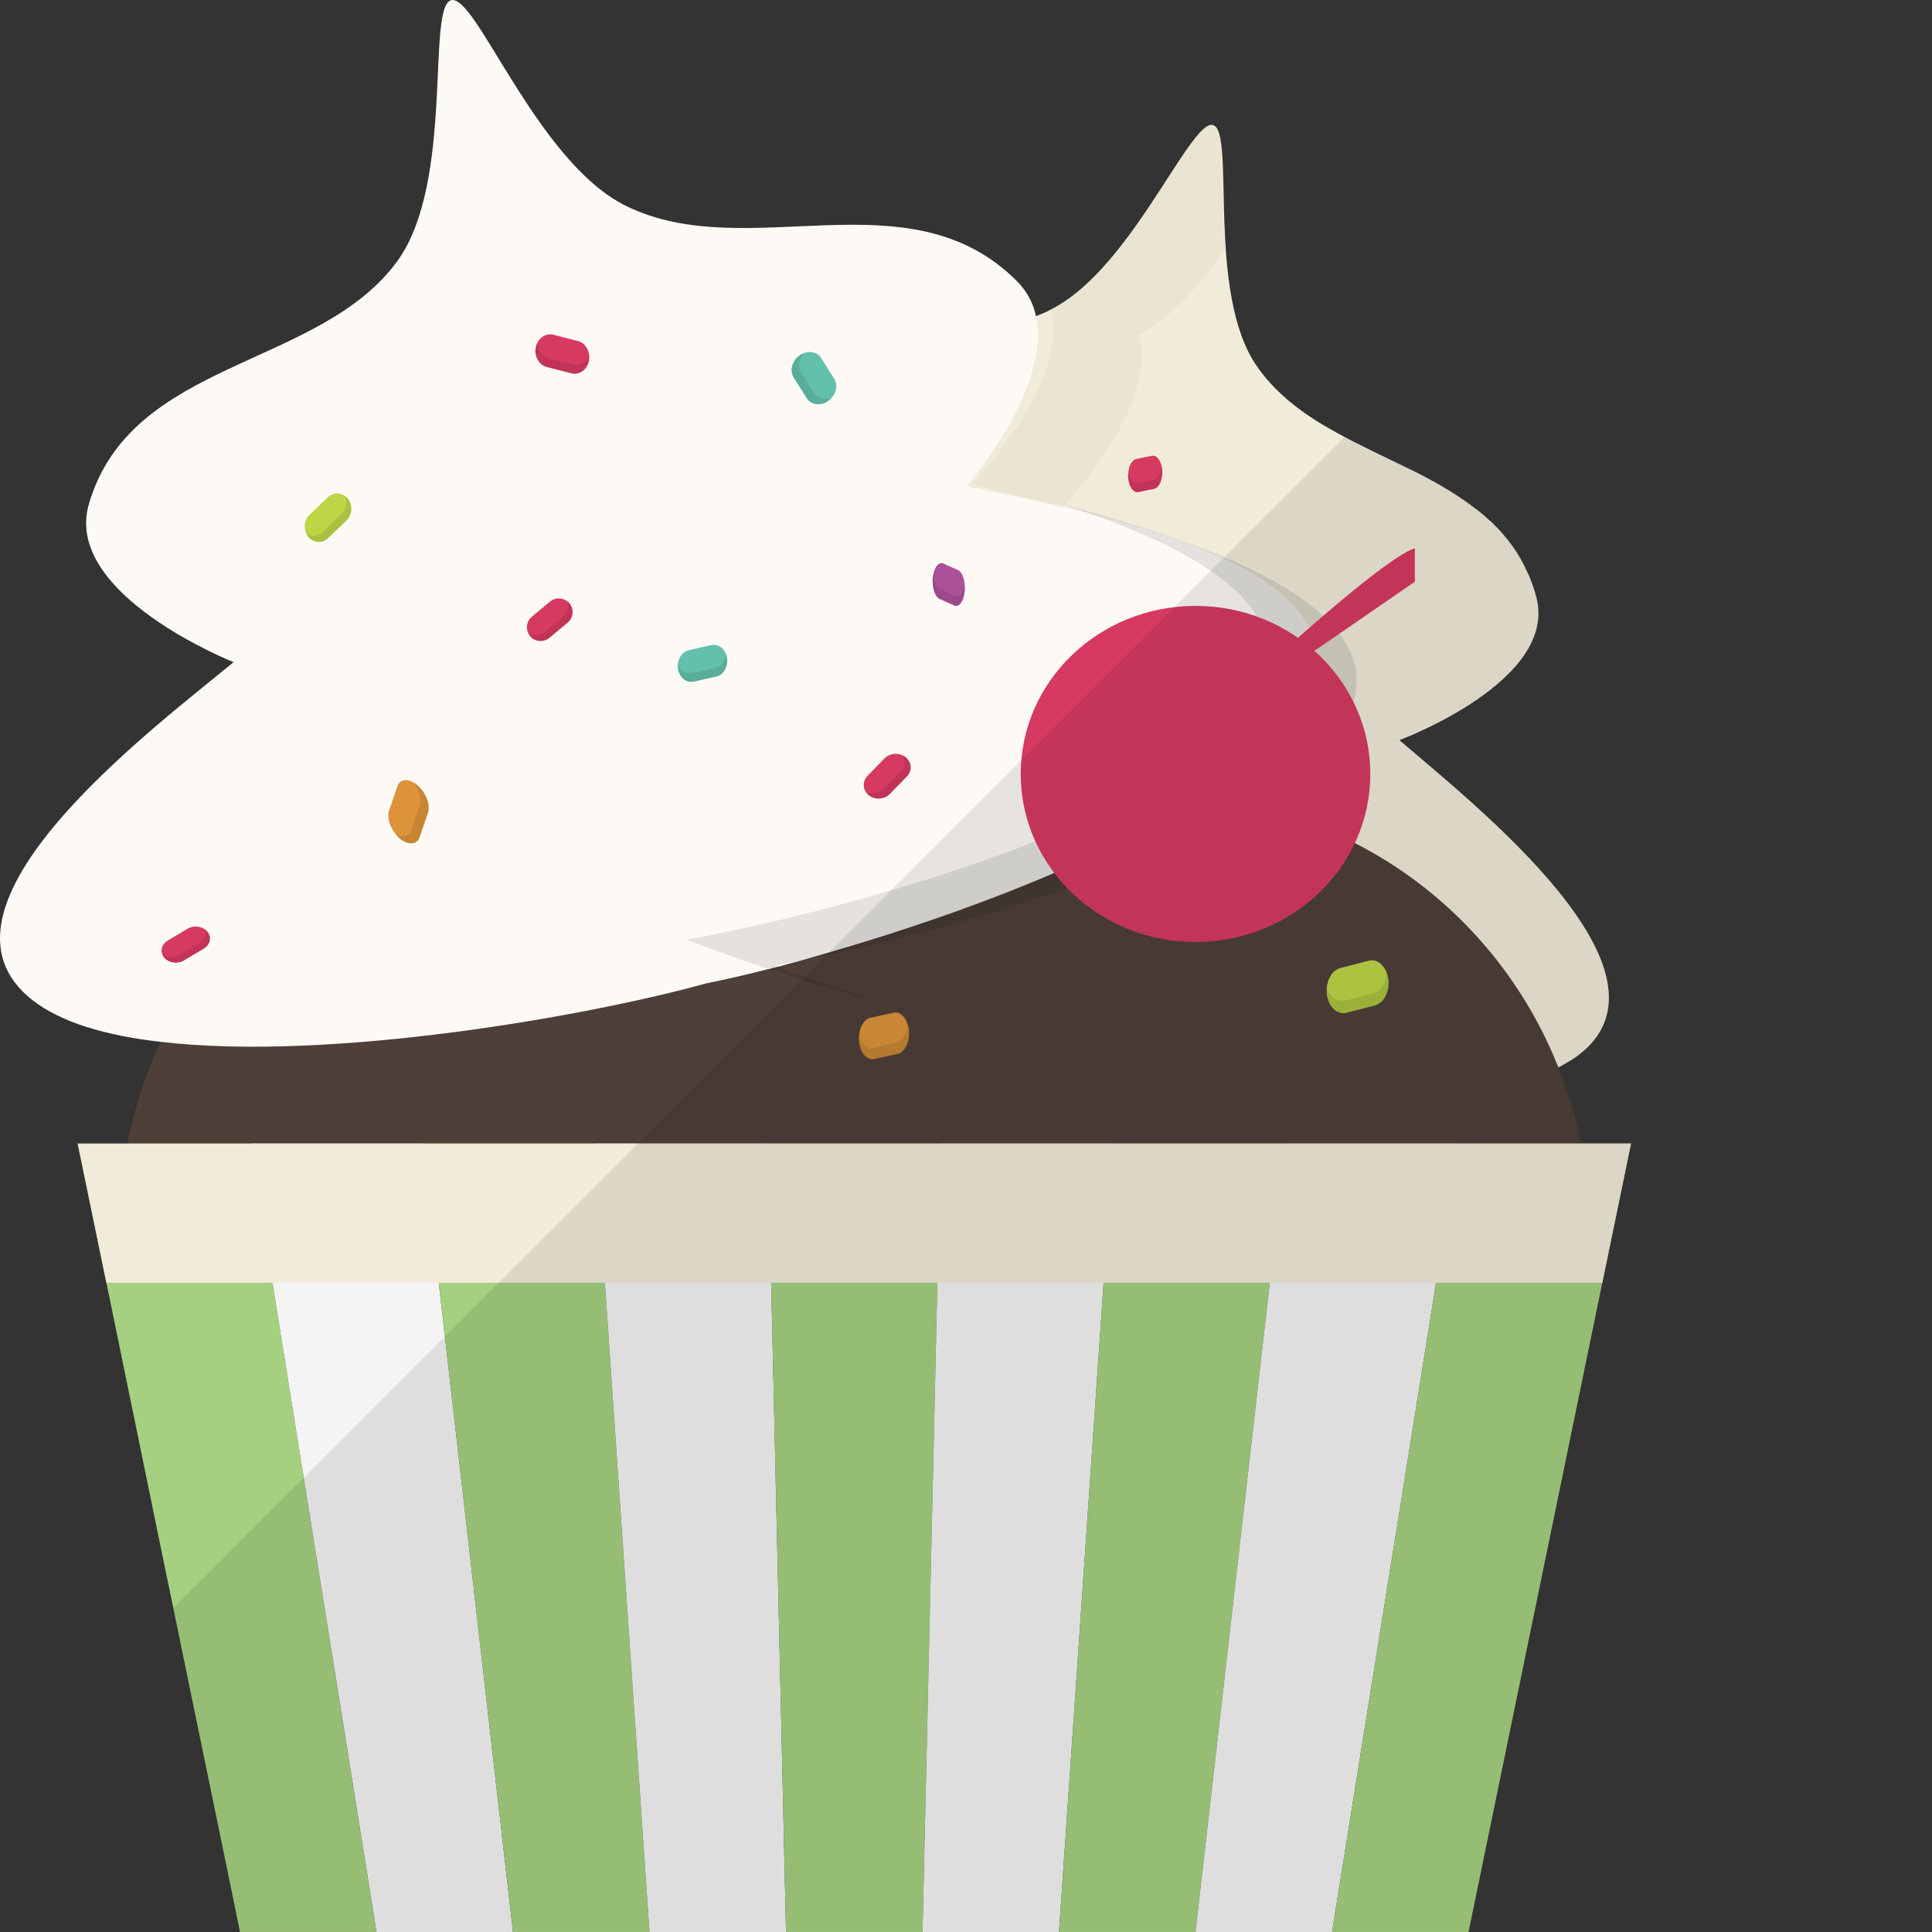 <?xml version="1.0" encoding="iso-8859-1"?>

<!DOCTYPE svg PUBLIC "-//W3C//DTD SVG 1.1//EN" "http://www.w3.org/Graphics/SVG/1.1/DTD/svg11.dtd">
<!-- Uploaded to: SVG Repo, www.svgrepo.com, Generator: SVG Repo Mixer Tools -->
<svg height="800px" width="800px" version="1.1" id="_x36_" xmlns="http://www.w3.org/2000/svg" xmlns:xlink="http://www.w3.org/1999/xlink" 
	 viewBox="0 0 512 512"  xml:space="preserve">
<rect x="0" y="0" width="512" height="512" fill="#333333" stroke="none"/>
<g>
	<g>
		<g>
			<path style="fill:#F1EBD9;" d="M418.09,279.79c-0.845,0.615-1.767,1.229-2.765,1.767c-0.768,0.461-1.536,0.922-2.305,1.306
				h-0.076c-34.412,16.976-124.435-0.076-159.461-10.676c-10.447-2.305-25.271-6.529-41.478-12.06
				c-2.996-0.999-5.991-1.997-9.064-3.149c-4.685-1.613-9.371-3.38-14.057-5.3c-0.307-0.153-0.614-0.23-0.922-0.384
				c-1.997-0.691-3.994-1.46-5.914-2.227c-24.119-9.985-47.623-22.045-61.987-34.873c-5.838-5.223-10.139-10.6-12.367-15.976
				c-7.988-19.511,13.442-31.186,37.869-38.637c1.075-0.307,2.15-0.614,3.226-0.922c16.438-4.608,33.643-7.451,43.859-9.371
				c0,0-28.19-34.181-11.137-50.465c26.116-25.118,63.37-3.918,93.019-15.055c0.999-0.384,1.997-0.768,2.996-1.229
				c0.307-0.154,0.538-0.308,0.845-0.461c13.519-6.759,24.657-24.964,32.568-37.177c4.455-6.836,7.912-11.829,10.139-11.829
				c0.077,0,0.077,0,0.077,0c0.077,0,0.153,0.077,0.307,0.077c2.996,0.768,2.535,11.906,2.996,25.271
				c0.461,13.288,1.843,28.958,8.68,38.713c5.761,8.296,14.133,13.903,23.197,18.665c2.842,1.536,5.761,2.919,8.68,4.378
				c3.61,1.767,7.22,3.457,10.754,5.223c4.839,2.458,9.448,5.147,13.673,8.219c0.845,0.615,1.613,1.229,2.457,1.843
				c0.768,0.615,1.536,1.229,2.228,1.92c0.768,0.615,1.459,1.229,2.151,1.997c0.615,0.615,1.152,1.152,1.69,1.767
				c2.073,2.381,3.994,4.993,5.53,7.911c0.384,0.691,0.768,1.459,1.075,2.228c0.461,0.845,0.845,1.69,1.152,2.611
				c0.537,1.306,0.999,2.765,1.383,4.225c6.068,22.352-36.255,38.022-36.255,38.022C390.669,213.195,447.509,257.822,418.09,279.79z
				"/>
			<path style="fill:#4E3F39;" d="M421.162,325.416v11.522l-0.998,2.996l-24.734,76.043c-8.68,10.754-19.28,19.817-31.262,26.577
				c-4.762,2.765-9.678,5.146-14.825,7.143c-8.296,3.226-17.052,5.53-26.116,6.606c-3.38,0.461-6.836,0.691-10.292,0.768H139.879
				c-3.456-0.077-6.913-0.307-10.293-0.768c-9.064-1.076-17.82-3.38-26.193-6.606c-5.069-1.997-10.062-4.301-14.748-7.066
				c-11.983-6.836-22.66-15.9-31.339-26.654l-0.307-0.845l-24.426-75.198l-0.999-2.996v-11.522c0-7.604,0.768-15.132,2.15-22.352
				c1.306-6.606,3.226-13.058,5.608-19.279c0.999-2.612,2.074-5.147,3.303-7.681c12.444-26.039,34.258-46.701,60.988-56.994
				c2.151-0.845,4.301-1.613,6.452-2.227c1.076-0.384,2.151-0.692,3.226-0.999c2.227-0.692,4.455-1.229,6.759-1.69
				c7.22-1.536,14.748-2.381,22.429-2.381h167.756c2.458,0,4.916,0.077,7.297,0.308c4.609,0.23,9.217,0.845,13.673,1.766
				c9.755,1.92,19.126,5.223,27.806,9.525c24.349,12.367,43.706,33.567,53.922,59.376l0.076,0.076
				c0.077,0.308,0.231,0.615,0.385,0.922c1.766,4.685,3.303,9.448,4.455,14.287c0.461,1.613,0.768,3.303,1.152,4.992
				C420.395,310.284,421.162,317.812,421.162,325.416z"/>
			<path style="fill:#FDFAF6;" d="M348.883,173.022c0.384,3.38-0.231,6.99-1.92,10.908c-4.302,9.832-15.132,19.356-29.419,28.19
				c-11.061,6.913-24.272,13.365-38.098,19.203c-19.894,8.526-41.248,15.746-59.683,21.046c-2.842,0.845-5.531,1.613-8.219,2.381
				c-1.843,0.461-3.687,0.999-5.454,1.459c-0.768,0.154-1.536,0.384-2.304,0.615c-0.307,0-0.538,0.077-0.845,0.153
				c-5.915,1.536-11.215,2.689-15.746,3.61c-30.648,8.526-99.394,20.816-144.559,15.516c-14.441-1.613-26.5-5.147-34.027-11.061
				c-31.339-24.503,31.339-71.512,53.307-89.563c0,0-45.473-17.974-38.329-42.016c11.291-38.329,60.988-35.795,81.727-64.291
				c15.209-20.97,7.605-67.518,14.287-69.13c6.606-1.613,22.659,42.937,46.317,54.536c32.184,15.823,74.891-8.833,103.542,19.894
				c2.766,2.765,4.378,5.914,5.07,9.294c4.225,18.896-18.358,45.088-18.358,45.088c5.223,1.152,12.136,2.458,19.894,4.225
				c1.767,0.384,3.687,0.768,5.607,1.229c2.304,0.538,4.609,1.152,6.99,1.766c0.154,0,0.231,0.077,0.384,0.077
				c11.983,2.996,24.579,6.836,35.103,11.829c10.6,4.916,19.126,10.984,22.813,18.435c0.922,1.843,1.613,3.764,1.843,5.761
				C348.883,172.484,348.883,172.715,348.883,173.022z"/>
			<path style="opacity:0.03;fill:#040000;" d="M301.797,88.837c4.685,16.975-14.748,39.558-19.587,44.935
				c0,0.077-0.077,0.077-0.077,0.077c-0.154,0.23-0.307,0.307-0.461,0.461c-0.077,0.154-0.154,0.23-0.231,0.307
				c-1.844-0.538-3.61-1.076-5.376-1.536c-7.143-1.997-13.519-3.61-18.358-4.993c0,0,25.962-26.654,20.662-46.01v-0.077
				c13.519-6.99,24.58-25.118,32.414-37.254c4.609-7.067,8.066-12.136,10.293-11.675c0.077,0,0.077,0,0.077,0
				c3.072,0.845,2.611,11.752,2.996,25.041c0.153,2.611,0.23,5.3,0.461,7.988C318.158,75.241,310.477,84.305,301.797,88.837z"/>
			<path style="opacity:0.1;fill:#040000;" d="M356.862,190.533c-16.243,31.653-104.445,56.658-151.534,65.349
				c9.354,3.561,18.614,6.768,27.272,9.537c-13.851-3.598-32.055-9.279-50.686-16.378c47.088-8.692,135.29-33.696,151.534-65.349
				c12.424-24.189-21.184-40.102-52.143-50.125C314.336,142.48,372.625,159.861,356.862,190.533z"/>
			<g>
				<polygon style="fill:#A5D080;" points="99.783,511.992 63.605,511.992 61.377,501.085 45.938,426.193 43.403,413.98 
					29.193,344.773 28.195,339.934 20.59,303.064 66.293,303.064 72.208,339.934 80.503,391.628 88.645,442.631 				"/>
				<polygon style="fill:#F4F4F5;" points="135.954,512 99.785,512 72.22,339.948 66.3,303.03 112.044,303.03 116.27,339.948 				
					"/>
				<polygon style="fill:#A5D080;" points="172.123,512 135.954,512 116.27,339.948 112.044,303.03 157.77,303.03 160.301,339.948 
									"/>
				<polygon style="fill:#F4F4F5;" points="208.311,512 172.123,512 160.301,339.948 157.77,303.03 203.514,303.03 204.37,339.948 
									"/>
				<polygon style="fill:#A5D080;" points="249.258,303.03 248.421,339.948 244.48,512 208.311,512 204.37,339.948 203.514,303.03 
									"/>
				<polygon style="fill:#F4F4F5;" points="295.003,303.03 292.471,339.948 280.649,512 244.48,512 248.421,339.948 249.258,303.03 
									"/>
				<polygon style="fill:#A5D080;" points="340.747,303.03 336.521,339.948 316.818,512 280.649,512 292.471,339.948 
					295.003,303.03 				"/>
				<polygon style="fill:#F4F4F5;" points="386.492,303.03 380.571,339.948 353.007,512 316.818,512 336.521,339.948 
					340.747,303.03 				"/>
				<polygon style="fill:#A5D080;" points="432.236,303.03 424.621,339.948 389.176,512 353.007,512 380.571,339.948 
					386.492,303.03 				"/>
			</g>
			<ellipse style="fill:#D63A61;" cx="316.824" cy="205.107" rx="46.322" ry="44.538"/>
			<path style="fill:#D63A61;" d="M331.04,180.703c0,0,35.398-32.907,43.914-35.386v8.847l-30.588,21.049L331.04,180.703z"/>
			<g>
				<path style="fill:#D63A61;" d="M150.145,159.214c-1.316-0.885-3.115-0.856-4.389,0.208l-4.833,4.035
					c-1.274,1.064-1.617,2.822-0.971,4.266c0.134,0.301,0.296,0.593,0.519,0.857c1.291,1.533,3.606,1.735,5.145,0.45l4.833-4.035
					c1.539-1.285,1.743-3.59,0.452-5.123C150.68,159.608,150.419,159.398,150.145,159.214z"/>
				<path style="opacity:0.1;fill:#040000;" d="M149.174,163.48l-4.833,4.035c-1.274,1.064-3.072,1.093-4.389,0.208
					c0.134,0.301,0.296,0.593,0.519,0.857c1.291,1.533,3.606,1.735,5.145,0.45l4.833-4.035c1.539-1.285,1.743-3.59,0.452-5.123
					c-0.222-0.264-0.483-0.473-0.757-0.658C150.791,160.659,150.449,162.417,149.174,163.48z"/>
			</g>
			<g>
				<path style="fill:#DD933A;" d="M109.498,207.315c-1.849-1.017-3.598-0.667-4.185,1.046l-2.224,6.496
					c-0.587,1.713,0.178,4.24,1.718,6.158c0.321,0.399,0.663,0.781,1.046,1.114c2.229,1.93,4.632,1.817,5.341-0.252l2.224-6.496
					c0.708-2.069-0.536-5.341-2.765-7.272C110.27,207.776,109.883,207.527,109.498,207.315z"/>
				<path style="opacity:0.1;fill:#040000;" d="M111.216,213.473l-2.224,6.496c-0.586,1.713-2.336,2.063-4.185,1.046
					c0.321,0.399,0.663,0.781,1.046,1.114c2.229,1.93,4.632,1.817,5.341-0.252l2.224-6.496c0.708-2.069-0.536-5.341-2.765-7.272
					c-0.384-0.333-0.771-0.582-1.156-0.794C111.039,209.233,111.803,211.76,111.216,213.473z"/>
			</g>
			<g>
				<path style="fill:#63C0AC;" d="M192.344,173.232c-0.693-1.648-2.232-2.638-3.82-2.279l-6.023,1.361
					c-1.588,0.359-2.717,1.952-2.859,3.788c-0.03,0.382-0.032,0.771,0.031,1.166c0.363,2.291,2.229,3.811,4.148,3.378l6.023-1.361
					c1.918-0.433,3.191-2.663,2.828-4.954C192.609,173.936,192.488,173.575,192.344,173.232z"/>
				<path style="opacity:0.1;fill:#040000;" d="M189.484,177.02l-6.023,1.361c-1.588,0.359-3.127-0.632-3.82-2.279
					c-0.03,0.382-0.032,0.771,0.031,1.166c0.363,2.291,2.229,3.811,4.148,3.378l6.023-1.361c1.918-0.433,3.191-2.663,2.828-4.954
					c-0.063-0.395-0.184-0.756-0.328-1.099C192.202,175.068,191.072,176.662,189.484,177.02z"/>
			</g>
			<g>
				<path style="fill:#63C0AC;" d="M220.412,105.393c1.277-1.468,1.624-3.507,0.695-4.979l-3.524-5.587
					c-0.929-1.473-2.838-1.91-4.603-1.217c-0.367,0.144-0.731,0.32-1.075,0.564c-2.001,1.421-2.719,4.04-1.597,5.819l3.524,5.587
					c1.122,1.78,3.678,2.073,5.678,0.652C219.855,105.987,220.147,105.698,220.412,105.393z"/>
				<path style="opacity:0.1;fill:#040000;" d="M215.809,104.176l-3.524-5.587c-0.929-1.473-0.582-3.512,0.695-4.98
					c-0.367,0.144-0.731,0.32-1.075,0.564c-2.001,1.421-2.719,4.04-1.597,5.819l3.524,5.587c1.122,1.78,3.678,2.073,5.678,0.652
					c0.345-0.245,0.636-0.534,0.902-0.84C218.647,106.085,216.738,105.649,215.809,104.176z"/>
			</g>
			<g>
				<path style="fill:#AD509A;" d="M255.689,155.457c-0.068-2.084-0.783-3.926-1.815-4.385l-3.912-1.742
					c-1.032-0.459-2.049,0.611-2.524,2.453c-0.099,0.383-0.182,0.788-0.229,1.233c-0.268,2.582,0.533,5.149,1.779,5.704l3.912,1.742
					c1.246,0.555,2.485-1.104,2.753-3.686C255.699,156.331,255.703,155.891,255.689,155.457z"/>
				<path style="opacity:0.1;fill:#040000;" d="M253.165,157.91l-3.912-1.742c-1.032-0.459-1.747-2.301-1.815-4.385
					c-0.099,0.383-0.182,0.788-0.229,1.233c-0.268,2.582,0.533,5.149,1.779,5.704l3.912,1.742c1.246,0.555,2.485-1.104,2.753-3.686
					c0.046-0.445,0.05-0.885,0.036-1.319C255.214,157.299,254.197,158.37,253.165,157.91z"/>
			</g>
			<g>
				<path style="fill:#D63A61;" d="M239.096,200.128c-1.554-0.679-3.48-0.39-4.678,0.839l-4.544,4.662
					c-1.198,1.229-1.286,3.006-0.361,4.331c0.192,0.276,0.413,0.539,0.693,0.766c1.63,1.319,4.148,1.183,5.595-0.302l4.544-4.663
					c1.447-1.485,1.298-3.779-0.332-5.098C239.733,200.438,239.42,200.27,239.096,200.128z"/>
				<path style="opacity:0.1;fill:#040000;" d="M238.735,204.46l-4.544,4.662c-1.198,1.229-3.124,1.518-4.678,0.839
					c0.192,0.276,0.413,0.539,0.693,0.766c1.63,1.319,4.148,1.183,5.595-0.302l4.544-4.663c1.447-1.485,1.298-3.779-0.332-5.098
					c-0.281-0.227-0.594-0.395-0.917-0.537C240.02,201.454,239.933,203.231,238.735,204.46z"/>
			</g>
			<g>
				<path style="fill:#D63A61;" d="M54.253,246.259c-1.268-0.882-3.114-0.996-4.517-0.158l-5.322,3.178
					c-1.403,0.838-1.915,2.36-1.384,3.683c0.11,0.275,0.25,0.545,0.453,0.795c1.183,1.451,3.538,1.809,5.233,0.797l5.321-3.178
					c1.695-1.012,2.114-3.027,0.931-4.478C54.764,246.648,54.517,246.443,54.253,246.259z"/>
				<path style="opacity:0.1;fill:#040000;" d="M52.868,249.942l-5.322,3.178c-1.403,0.838-3.249,0.724-4.517-0.158
					c0.11,0.275,0.25,0.545,0.453,0.795c1.183,1.451,3.538,1.809,5.233,0.797l5.321-3.178c1.695-1.012,2.114-3.027,0.931-4.478
					c-0.204-0.25-0.452-0.455-0.716-0.638C54.783,247.582,54.271,249.104,52.868,249.942z"/>
			</g>
			<g>
				<path style="fill:#D63A61;" d="M156.153,94.414c-0.096-1.906-1.279-3.603-3.001-4.043l-6.533-1.668
					c-1.723-0.44-3.434,0.519-4.244,2.193c-0.169,0.349-0.312,0.717-0.393,1.123c-0.469,2.355,0.849,4.716,2.93,5.248l6.533,1.668
					c2.081,0.531,4.168-0.961,4.637-3.316C156.163,95.213,156.173,94.811,156.153,94.414z"/>
				<path style="opacity:0.1;fill:#040000;" d="M151.909,96.608l-6.533-1.668c-1.723-0.44-2.905-2.137-3.001-4.043
					c-0.169,0.349-0.312,0.717-0.393,1.123c-0.469,2.355,0.849,4.716,2.93,5.248l6.533,1.668c2.081,0.531,4.168-0.961,4.637-3.316
					c0.081-0.406,0.091-0.808,0.071-1.205C155.343,96.089,153.631,97.047,151.909,96.608z"/>
			</g>
			<g>
				<path style="fill:#BDD646;" d="M91.386,131.417c-1.372-0.966-3.219-0.887-4.503,0.345l-4.871,4.673
					c-1.284,1.232-1.596,3.224-0.898,4.838c0.145,0.336,0.318,0.661,0.552,0.953c1.361,1.697,3.744,1.867,5.296,0.378l4.871-4.673
					c1.551-1.489,1.707-4.095,0.346-5.791C91.944,131.848,91.672,131.618,91.386,131.417z"/>
				<path style="opacity:0.1;fill:#040000;" d="M90.488,136.255l-4.871,4.674c-1.284,1.232-3.131,1.311-4.503,0.345
					c0.145,0.336,0.318,0.661,0.552,0.953c1.361,1.697,3.744,1.867,5.296,0.378l4.871-4.673c1.551-1.489,1.707-4.095,0.346-5.791
					c-0.234-0.292-0.507-0.522-0.792-0.723C92.083,133.031,91.772,135.023,90.488,136.255z"/>
			</g>
			<g>
				<path style="fill:#DD933A;" d="M240.601,271.608c-0.638-2.192-2.156-3.589-3.775-3.234l-6.142,1.346
					c-1.62,0.355-2.823,2.348-3.036,4.727c-0.045,0.495-0.061,1.001-0.013,1.518c0.279,3.006,2.108,5.115,4.064,4.686l6.142-1.346
					c1.956-0.429,3.329-3.239,3.05-6.246C240.842,272.542,240.734,272.064,240.601,271.608z"/>
				<path style="opacity:0.1;fill:#040000;" d="M237.565,276.335l-6.142,1.346c-1.619,0.355-3.137-1.042-3.775-3.234
					c-0.045,0.495-0.061,1.001-0.013,1.518c0.279,3.006,2.108,5.115,4.064,4.686l6.142-1.346c1.956-0.429,3.329-3.239,3.05-6.246
					c-0.048-0.518-0.157-0.996-0.289-1.452C240.387,273.987,239.184,275.98,237.565,276.335z"/>
			</g>
			<g>
				<path style="fill:#BDD646;" d="M367.504,257.832c-0.871-2.342-2.801-3.748-4.79-3.233l-7.544,1.952
					c-1.989,0.515-3.402,2.784-3.576,5.397c-0.036,0.544-0.038,1.097,0.041,1.658c0.458,3.259,2.799,5.417,5.202,4.795l7.544-1.952
					c2.403-0.622,3.994-3.797,3.535-7.056C367.838,258.833,367.686,258.319,367.504,257.832z"/>
				<path style="opacity:0.1;fill:#040000;" d="M363.928,263.23l-7.544,1.952c-1.989,0.515-3.918-0.891-4.79-3.233
					c-0.036,0.544-0.038,1.097,0.041,1.658c0.458,3.259,2.799,5.417,5.202,4.795l7.544-1.952c2.403-0.622,3.994-3.797,3.535-7.056
					c-0.079-0.561-0.231-1.075-0.412-1.562C367.33,260.445,365.917,262.715,363.928,263.23z"/>
			</g>
			<g>
				<path style="fill:#D63A61;" d="M307.836,123.504c-0.405-1.773-1.418-2.942-2.523-2.717l-4.189,0.856
					c-1.105,0.226-1.947,1.774-2.123,3.666c-0.037,0.394-0.055,0.797-0.029,1.212c0.151,2.41,1.366,4.159,2.701,3.886l4.189-0.856
					c1.334-0.273,2.303-2.468,2.152-4.878C307.988,124.258,307.921,123.873,307.836,123.504z"/>
				<path style="opacity:0.1;fill:#040000;" d="M305.713,127.17l-4.189,0.856c-1.105,0.226-2.118-0.944-2.523-2.717
					c-0.037,0.394-0.055,0.797-0.029,1.212c0.151,2.41,1.366,4.159,2.701,3.886l4.189-0.856c1.334-0.273,2.303-2.468,2.152-4.878
					c-0.026-0.415-0.094-0.801-0.178-1.17C307.661,125.396,306.818,126.945,305.713,127.17z"/>
			</g>
			<polygon style="fill:#F1EBD9;" points="432.223,303.064 424.619,339.934 28.195,339.934 20.59,303.064 			"/>
		</g>
		<path style="opacity:0.09;fill:#040000;" d="M432.223,303.064l-7.604,36.87l-35.41,172.058H63.605l-2.227-10.907l-15.439-74.891
			l190.185-190.186l24.195-24.196l10.37-10.369l53.768-53.768l31.876-31.877c2.842,1.536,5.761,2.919,8.68,4.378
			c3.61,1.767,7.22,3.457,10.754,5.223c4.839,2.458,9.448,5.147,13.673,8.219c0.845,0.615,1.613,1.229,2.457,1.843
			c0.768,0.615,1.536,1.229,2.228,1.92c0.768,0.615,1.459,1.229,2.151,1.997c0.615,0.615,1.152,1.152,1.69,1.767
			c2.073,2.381,3.994,4.993,5.53,7.911c0.384,0.691,0.768,1.459,1.075,2.228c0.461,0.845,0.845,1.69,1.152,2.611
			c0.537,1.306,0.999,2.765,1.383,4.225c6.068,22.352-36.255,38.022-36.255,38.022c19.818,17.052,76.658,61.68,47.239,83.648
			c-0.845,0.615-1.767,1.229-2.765,1.767c-0.768,0.384-1.536,0.845-2.381,1.229v0.076h0.076c0.077,0.308,0.231,0.615,0.385,0.922
			c1.766,4.685,3.303,9.448,4.455,14.287c0.384,1.69,0.768,3.303,1.076,4.992H432.223z"/>
	</g>
</g>
</svg>